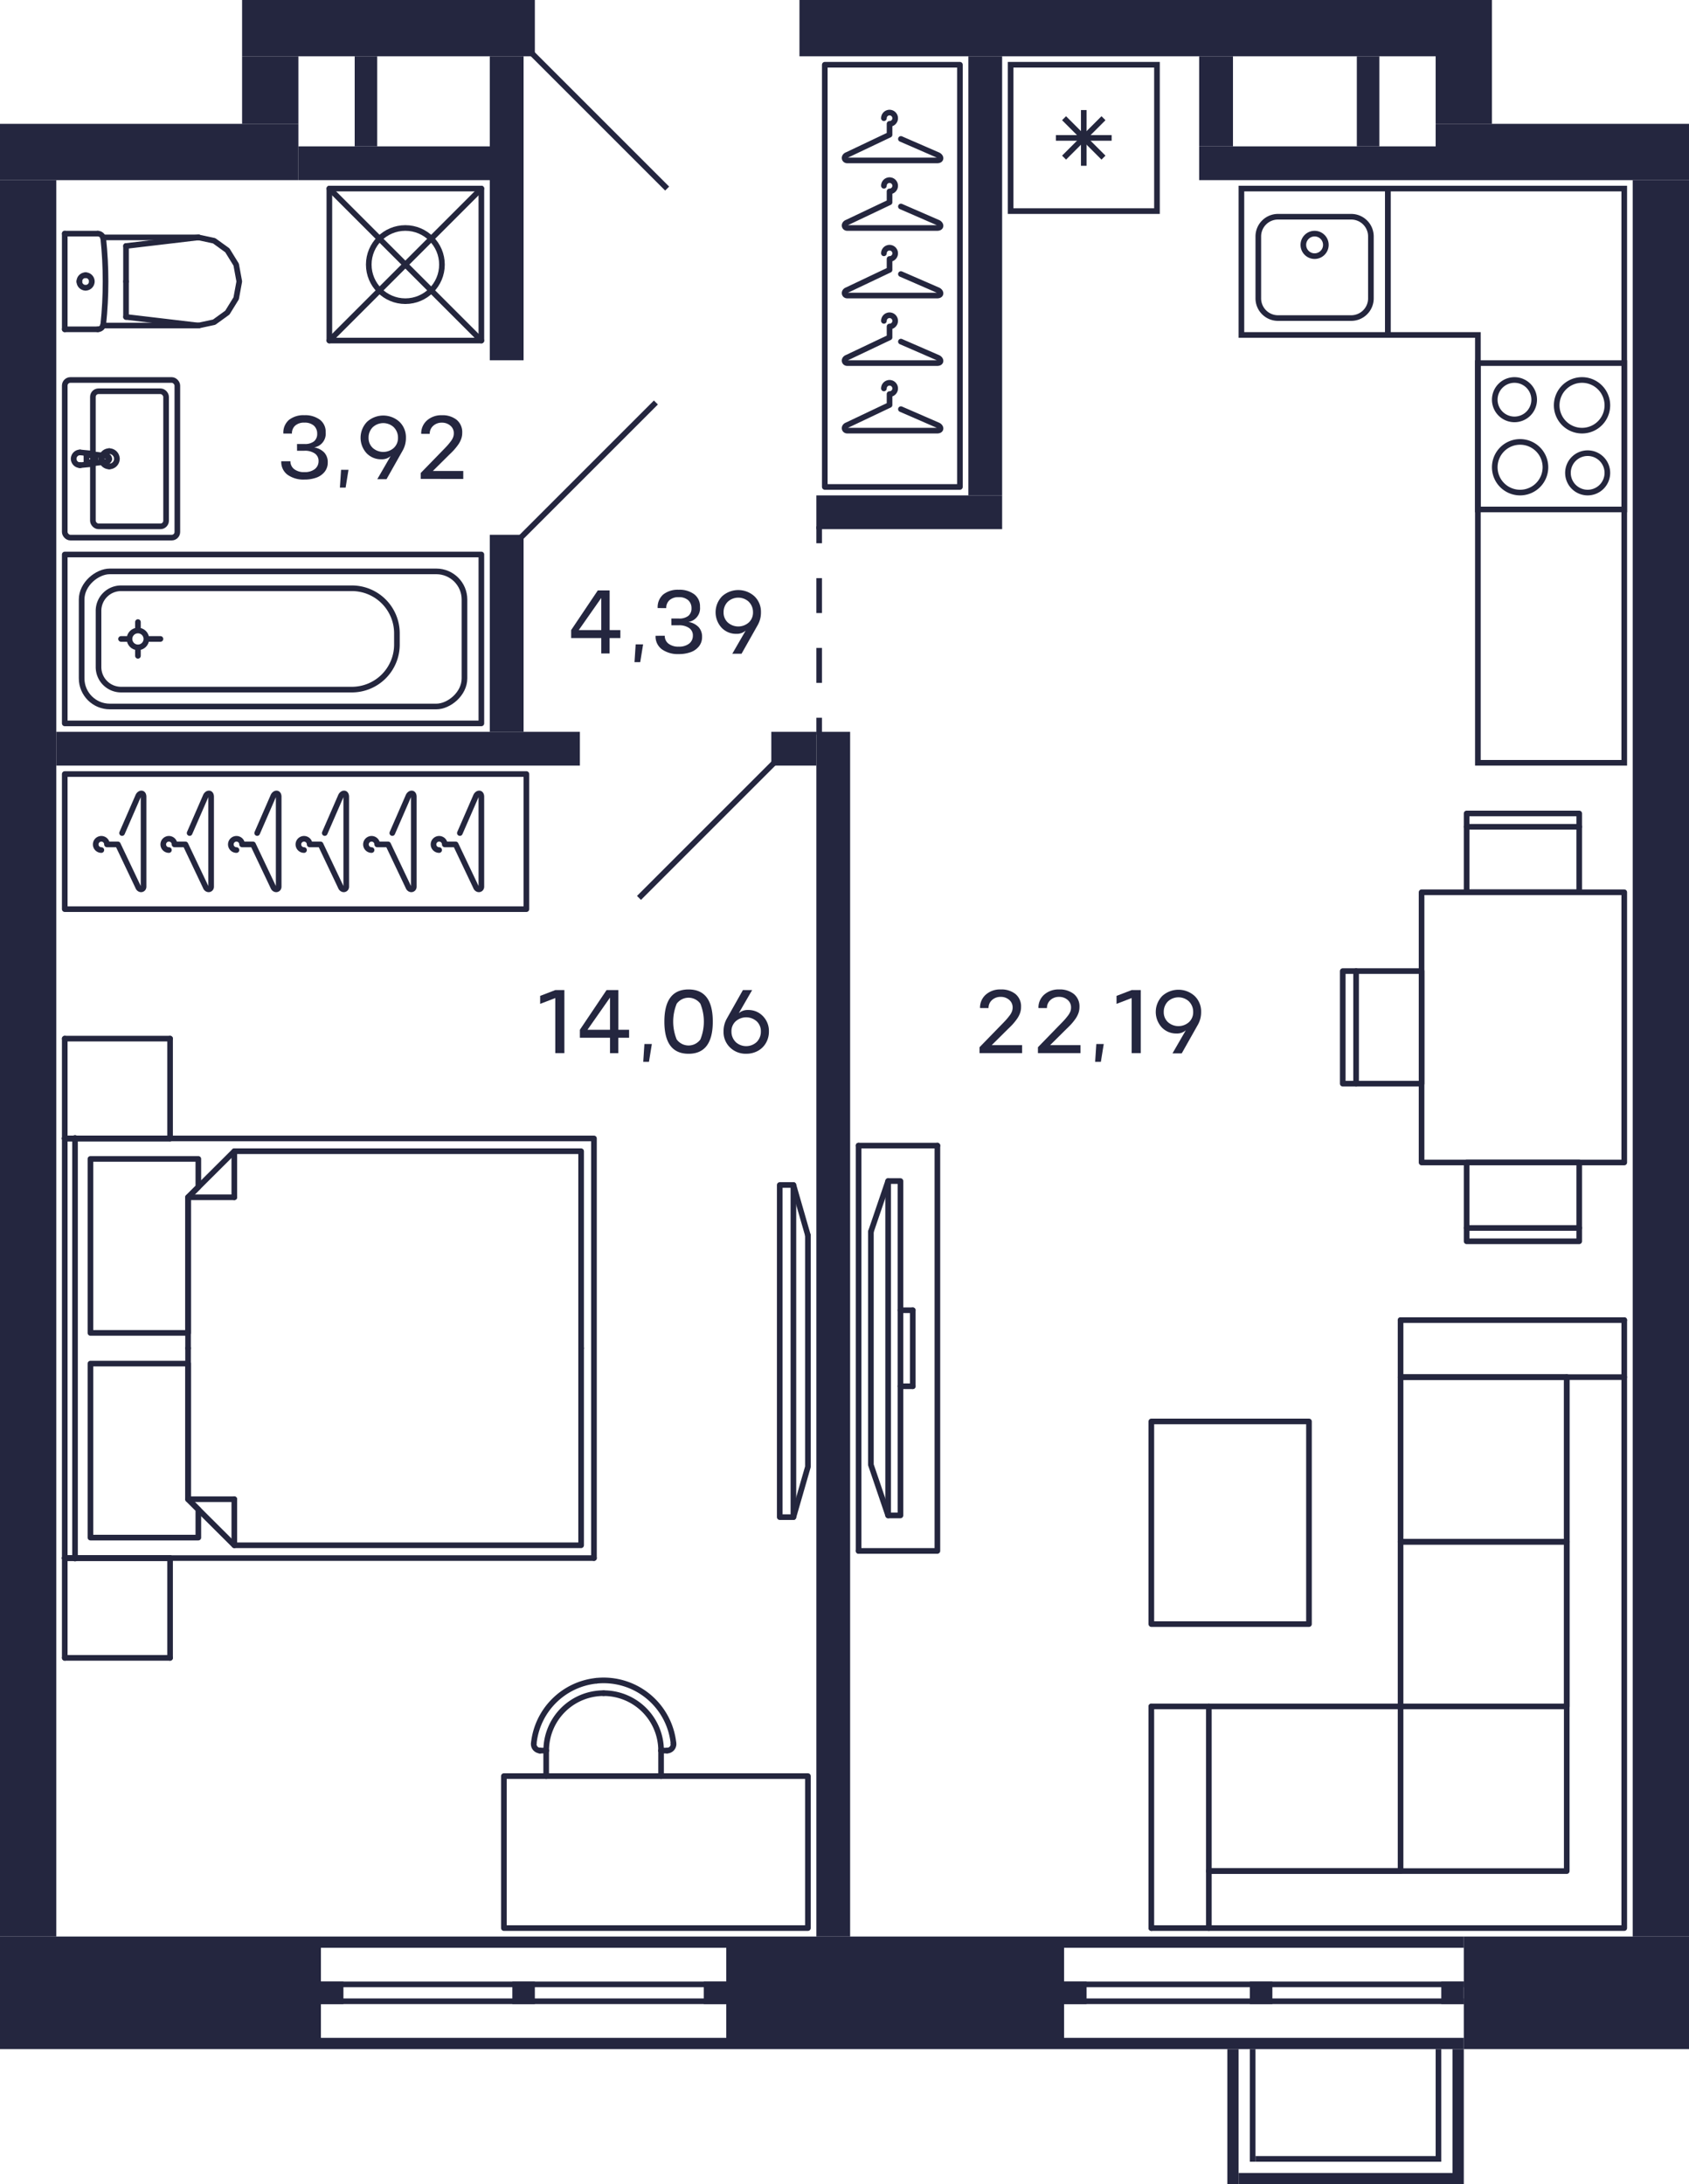 <svg xmlns="http://www.w3.org/2000/svg" width="300" height="388" viewBox="0 0 300 388">
  <title>C-2-1_16fl_3_m</title>
  <g id="Слой_2" data-name="Слой 2">
    <g id="C-2-1_16fl_3">
      <g id="m">
        <g>
          <rect x="146.5" y="11.5" width="24" height="75" fill="none" stroke="#24263e" stroke-linecap="round" stroke-linejoin="round"/>
          <path d="M160.021,72.681,166.5,75.5c.657.235.817.969,0,1h-16c-.577,0-.7-.757,0-1l7.5-3.562V70a1,1,0,1,0-1-1" fill="none" stroke="#24263e" stroke-linecap="round" stroke-linejoin="round"/>
          <path d="M160.021,60.681,166.5,63.5c.657.235.817.969,0,1h-16c-.577,0-.7-.757,0-1l7.5-3.562V58a1,1,0,1,0-1-1" fill="none" stroke="#24263e" stroke-linecap="round" stroke-linejoin="round"/>
          <path d="M160.021,48.681,166.5,51.5c.657.235.817.969,0,1h-16c-.577,0-.7-.757,0-1l7.5-3.562V46a1,1,0,1,0-1-1" fill="none" stroke="#24263e" stroke-linecap="round" stroke-linejoin="round"/>
          <path d="M160.021,36.681,166.5,39.5c.657.235.817.969,0,1h-16c-.577,0-.7-.757,0-1l7.5-3.562V34a1,1,0,1,0-1-1" fill="none" stroke="#24263e" stroke-linecap="round" stroke-linejoin="round"/>
          <path d="M160.021,24.681,166.5,27.5c.657.235.817.969,0,1h-16c-.577,0-.7-.757,0-1l7.5-3.562V22a1,1,0,1,0-1-1" fill="none" stroke="#24263e" stroke-linecap="round" stroke-linejoin="round"/>
        </g>
        <g>
          <rect x="11.5" y="137.5" width="82" height="24" fill="none" stroke="#24263e" stroke-linecap="round" stroke-linejoin="round"/>
          <path d="M69.681,147.979,72.5,141.5c.235-.657.969-.817,1,0v16c0,.577-.757.7-1,0L68.938,150H67a1,1,0,1,0-1,1" fill="none" stroke="#24263e" stroke-linecap="round" stroke-linejoin="round"/>
          <path d="M81.681,147.979,84.5,141.5c.235-.657.969-.817,1,0v16c0,.577-.757.7-1,0L80.938,150H79a1,1,0,1,0-1,1" fill="none" stroke="#24263e" stroke-linecap="round" stroke-linejoin="round"/>
          <path d="M57.681,147.979,60.5,141.5c.235-.657.969-.817,1,0v16c0,.577-.757.7-1,0L56.938,150H55a1,1,0,1,0-1,1" fill="none" stroke="#24263e" stroke-linecap="round" stroke-linejoin="round"/>
          <path d="M45.681,147.979,48.5,141.5c.235-.657.969-.817,1,0v16c0,.577-.757.7-1,0L44.938,150H43a1,1,0,1,0-1,1" fill="none" stroke="#24263e" stroke-linecap="round" stroke-linejoin="round"/>
          <path d="M33.681,147.979,36.5,141.5c.235-.657.969-.817,1,0v16c0,.577-.757.7-1,0L32.938,150H31a1,1,0,1,0-1,1" fill="none" stroke="#24263e" stroke-linecap="round" stroke-linejoin="round"/>
          <path d="M21.681,147.979,24.5,141.5c.235-.657.969-.817,1,0v16c0,.577-.757.7-1,0L20.938,150H19a1,1,0,1,0-1,1" fill="none" stroke="#24263e" stroke-linecap="round" stroke-linejoin="round"/>
        </g>
        <g>
          <path d="M107.217,300.769a10.2,10.2,0,0,0-10.2,10.2" fill="none" stroke="#24263e" stroke-linecap="round" stroke-linejoin="round"/>
          <path d="M117.421,310.973a10.2,10.2,0,0,0-10.2-10.2" fill="none" stroke="#24263e" stroke-linecap="round" stroke-linejoin="round"/>
          <line x1="97.012" y1="310.973" x2="97.012" y2="315.5" fill="none" stroke="#24263e" stroke-linecap="round" stroke-linejoin="round"/>
          <line x1="117.421" y1="315.5" x2="117.421" y2="310.973" fill="none" stroke="#24263e" stroke-linecap="round" stroke-linejoin="round"/>
          <path d="M95.84,310.967a1.166,1.166,0,0,0,.118.006" fill="none" stroke="#24263e" stroke-linecap="round" stroke-linejoin="round"/>
          <path d="M94.809,309.7a1.155,1.155,0,0,0,1.031,1.266" fill="none" stroke="#24263e" stroke-linecap="round" stroke-linejoin="round"/>
          <line x1="95.958" y1="310.973" x2="97.012" y2="310.973" fill="none" stroke="#24263e" stroke-linecap="round" stroke-linejoin="round"/>
          <path d="M119.63,309.818a1.146,1.146,0,0,0-.006-.117" fill="none" stroke="#24263e" stroke-linecap="round" stroke-linejoin="round"/>
          <path d="M118.475,310.973a1.155,1.155,0,0,0,1.155-1.155" fill="none" stroke="#24263e" stroke-linecap="round" stroke-linejoin="round"/>
          <line x1="117.421" y1="310.973" x2="118.475" y2="310.973" fill="none" stroke="#24263e" stroke-linecap="round" stroke-linejoin="round"/>
          <path d="M105.944,298.566A12.474,12.474,0,0,0,94.809,309.7" fill="none" stroke="#24263e" stroke-linecap="round" stroke-linejoin="round"/>
          <path d="M105.944,298.566a12.472,12.472,0,0,1,13.68,11.135" fill="none" stroke="#24263e" stroke-linecap="round" stroke-linejoin="round"/>
          <polyline points="89.5 315.5 143.5 315.5 143.5 342.5 89.5 342.5 89.5 315.5" fill="none" stroke="#24263e" stroke-linecap="round" stroke-linejoin="round"/>
        </g>
        <g>
          <line x1="33.403" y1="266.318" x2="41.617" y2="266.318" fill="none" stroke="#24263e" stroke-linecap="round" stroke-linejoin="round"/>
          <line x1="41.617" y1="274.5" x2="41.617" y2="266.318" fill="none" stroke="#24263e" stroke-linecap="round" stroke-linejoin="round"/>
          <polyline points="33.403 239.5 33.403 266.318 41.617 274.5 103.218 274.5 103.218 239.5" fill="none" stroke="#24263e" stroke-linecap="round" stroke-linejoin="round"/>
          <line x1="33.403" y1="212.682" x2="41.617" y2="212.682" fill="none" stroke="#24263e" stroke-linecap="round" stroke-linejoin="round"/>
          <line x1="41.617" y1="204.5" x2="41.617" y2="212.682" fill="none" stroke="#24263e" stroke-linecap="round" stroke-linejoin="round"/>
          <polyline points="103.218 239.5 103.218 204.5 41.617 204.5 33.403 212.682 33.403 239.5" fill="none" stroke="#24263e" stroke-linecap="round" stroke-linejoin="round"/>
          <polyline points="33.403 242.227 16.063 242.227 16.063 273.136 35.228 273.136 35.228 268.136 33.403 266.318 33.403 242.227" fill="none" stroke="#24263e" stroke-linecap="round" stroke-linejoin="round"/>
          <polyline points="33.403 212.682 35.228 210.864 35.228 205.864 16.063 205.864 16.063 236.773 33.403 236.773 33.403 212.682" fill="none" stroke="#24263e" stroke-linecap="round" stroke-linejoin="round"/>
          <line x1="30.209" y1="294.5" x2="11.5" y2="294.5" fill="none" stroke="#24263e" stroke-linecap="round" stroke-linejoin="round"/>
          <line x1="30.209" y1="294.5" x2="30.209" y2="276.773" fill="none" stroke="#24263e" stroke-linecap="round" stroke-linejoin="round"/>
          <line x1="30.209" y1="276.773" x2="11.5" y2="276.773" fill="none" stroke="#24263e" stroke-linecap="round" stroke-linejoin="round"/>
          <line x1="11.5" y1="276.773" x2="11.5" y2="294.5" fill="none" stroke="#24263e" stroke-linecap="round" stroke-linejoin="round"/>
          <line x1="30.209" y1="202.227" x2="11.5" y2="202.227" fill="none" stroke="#24263e" stroke-linecap="round" stroke-linejoin="round"/>
          <line x1="30.209" y1="202.227" x2="30.209" y2="184.5" fill="none" stroke="#24263e" stroke-linecap="round" stroke-linejoin="round"/>
          <line x1="30.209" y1="184.5" x2="11.5" y2="184.5" fill="none" stroke="#24263e" stroke-linecap="round" stroke-linejoin="round"/>
          <line x1="11.5" y1="184.5" x2="11.5" y2="202.227" fill="none" stroke="#24263e" stroke-linecap="round" stroke-linejoin="round"/>
          <line x1="30.209" y1="276.773" x2="11.5" y2="276.773" fill="none" stroke="#24263e" stroke-linecap="round" stroke-linejoin="round"/>
          <line x1="11.5" y1="202.227" x2="30.209" y2="202.227" fill="none" stroke="#24263e" stroke-linecap="round" stroke-linejoin="round"/>
          <polyline points="11.5 202.227 105.5 202.227 105.5 276.773" fill="none" stroke="#24263e" stroke-linecap="round" stroke-linejoin="round"/>
          <line x1="105.5" y1="276.773" x2="11.5" y2="276.773" fill="none" stroke="#24263e" stroke-linecap="round" stroke-linejoin="round"/>
          <line x1="11.5" y1="276.773" x2="11.5" y2="202.227" fill="none" stroke="#24263e" stroke-linecap="round" stroke-linejoin="round"/>
          <line x1="13.325" y1="202.134" x2="13.325" y2="276.866" fill="none" stroke="#24263e" stroke-linecap="round" stroke-linejoin="round"/>
        </g>
        <g>
          <polyline points="138.5 269.5 138.5 210.5 140.924 210.5 140.924 269.5 138.5 269.5" fill="none" stroke="#24263e" stroke-linecap="round" stroke-linejoin="round"/>
          <line x1="143.5" y1="219.439" x2="140.924" y2="210.5" fill="none" stroke="#24263e" stroke-linecap="round" stroke-linejoin="round"/>
          <polyline points="143.5 219.439 143.5 260.561 140.924 269.5" fill="none" stroke="#24263e" stroke-linecap="round" stroke-linejoin="round"/>
        </g>
        <g>
          <line x1="159.938" y1="246.25" x2="162.125" y2="246.25" fill="none" stroke="#24263e" stroke-linecap="round" stroke-linejoin="round"/>
          <line x1="154.687" y1="218.8" x2="157.75" y2="209.8" fill="none" stroke="#24263e" stroke-linecap="round" stroke-linejoin="round"/>
          <polyline points="154.687 218.8 154.687 260.2 157.75 269.2" fill="none" stroke="#24263e" stroke-linecap="round" stroke-linejoin="round"/>
          <polyline points="159.938 269.2 159.938 209.8 157.75 209.8 157.75 269.2 159.938 269.2" fill="none" stroke="#24263e" stroke-linecap="round" stroke-linejoin="round"/>
          <line x1="152.5" y1="203.5" x2="166.5" y2="203.5" fill="none" stroke="#24263e" stroke-linecap="round" stroke-linejoin="round"/>
          <polyline points="166.5 203.5 166.5 275.5 152.5 275.5" fill="none" stroke="#24263e" stroke-linecap="round" stroke-linejoin="round"/>
          <line x1="152.5" y1="275.5" x2="152.5" y2="203.5" fill="none" stroke="#24263e" stroke-linecap="round" stroke-linejoin="round"/>
          <line x1="162.125" y1="246.25" x2="162.125" y2="232.75" fill="none" stroke="#24263e" stroke-linecap="round" stroke-linejoin="round"/>
          <line x1="159.938" y1="232.75" x2="162.125" y2="232.75" fill="none" stroke="#24263e" stroke-linecap="round" stroke-linejoin="round"/>
        </g>
        <g>
          <polyline points="248.77 234.5 248.77 244.625 288.5 244.625" fill="none" stroke="#24263e" stroke-linecap="round" stroke-linejoin="round"/>
          <line x1="204.5" y1="303.125" x2="214.716" y2="303.125" fill="none" stroke="#24263e" stroke-linecap="round" stroke-linejoin="round"/>
          <line x1="214.716" y1="303.125" x2="214.716" y2="342.5" fill="none" stroke="#24263e" stroke-linecap="round" stroke-linejoin="round"/>
          <polyline points="248.77 244.625 278.284 244.625 278.284 273.875 248.77 273.875" fill="none" stroke="#24263e" stroke-linecap="round" stroke-linejoin="round"/>
          <polyline points="248.77 273.875 278.284 273.875 278.284 303.125 248.77 303.125" fill="none" stroke="#24263e" stroke-linecap="round" stroke-linejoin="round"/>
          <line x1="248.77" y1="332.375" x2="214.716" y2="332.375" fill="none" stroke="#24263e" stroke-linecap="round" stroke-linejoin="round"/>
          <line x1="248.77" y1="332.375" x2="248.77" y2="303.125" fill="none" stroke="#24263e" stroke-linecap="round" stroke-linejoin="round"/>
          <line x1="214.716" y1="303.125" x2="248.77" y2="303.125" fill="none" stroke="#24263e" stroke-linecap="round" stroke-linejoin="round"/>
          <polyline points="248.77 303.125 248.77 273.875 248.77 244.625" fill="none" stroke="#24263e" stroke-linecap="round" stroke-linejoin="round"/>
          <line x1="288.5" y1="234.5" x2="248.77" y2="234.5" fill="none" stroke="#24263e" stroke-linecap="round" stroke-linejoin="round"/>
          <line x1="204.5" y1="342.5" x2="204.5" y2="303.125" fill="none" stroke="#24263e" stroke-linecap="round" stroke-linejoin="round"/>
          <polyline points="204.5 342.5 288.5 342.5 288.5 234.5" fill="none" stroke="#24263e" stroke-linecap="round" stroke-linejoin="round"/>
          <polyline points="214.716 332.375 278.284 332.375 278.284 244.625" fill="none" stroke="#24263e" stroke-linecap="round" stroke-linejoin="round"/>
        </g>
        <polyline points="232.5 252.5 232.5 288.5 204.5 288.5 204.5 252.5 232.5 252.5 232.5 288.5 204.5 288.5" fill="none" stroke="#24263e" stroke-linecap="round" stroke-linejoin="round"/>
        <g>
          <g>
            <line x1="260.5" y1="218.13" x2="280.5" y2="218.13" fill="none" stroke="#24263e" stroke-linecap="round" stroke-linejoin="round"/>
            <polyline points="260.5 206.5 280.5 206.5 280.5 220.5 260.5 220.5 260.5 206.5" fill="none" stroke="#24263e" stroke-linecap="round" stroke-linejoin="round"/>
          </g>
          <g>
            <line x1="260.5" y1="146.87" x2="280.5" y2="146.87" fill="none" stroke="#24263e" stroke-linecap="round" stroke-linejoin="round"/>
            <polyline points="260.5 158.5 280.5 158.5 280.5 144.5 260.5 144.5 260.5 158.5" fill="none" stroke="#24263e" stroke-linecap="round" stroke-linejoin="round"/>
          </g>
          <g>
            <line x1="240.87" y1="172.5" x2="240.87" y2="192.5" fill="none" stroke="#24263e" stroke-linecap="round" stroke-linejoin="round"/>
            <polyline points="252.5 172.5 252.5 192.5 238.5 192.5 238.5 172.5 252.5 172.5" fill="none" stroke="#24263e" stroke-linecap="round" stroke-linejoin="round"/>
          </g>
          <rect x="252.5" y="158.5" width="36" height="48" fill="none" stroke="#24263e" stroke-linecap="round" stroke-linejoin="round"/>
        </g>
      </g>
      <g id="sant">
        <g>
          <path d="M288,65V90H263V65h25m1-1H262V91h27V64Z" fill="#24263d"/>
          <path d="M282,81a3,3,0,1,1-3,3,3,3,0,0,1,3-3m0-1a4,4,0,1,0,4,4,4,4,0,0,0-4-4Z" fill="#24263d"/>
          <path d="M269,68a3,3,0,1,1-3,3,3,3,0,0,1,3-3m0-1a4,4,0,1,0,4,4,4,4,0,0,0-4-4Z" fill="#24263d"/>
          <path d="M281,68a4,4,0,1,1-4,4,4,4,0,0,1,4-4m0-1a5,5,0,1,0,5,5,5,5,0,0,0-5-5Z" fill="#24263d"/>
          <path d="M270,79a4,4,0,1,1-4,4,4,4,0,0,1,4-4m0-1a5,5,0,1,0,5,5,5,5,0,0,0-5-5Z" fill="#24263d"/>
        </g>
        <g>
          <path d="M246,34V59H221V34h25m1-1H220V60h27V33Z" fill="#24263d"/>
          <path d="M240,39a3,3,0,0,1,3,3V53a3,3,0,0,1-3,3H227a3,3,0,0,1-3-3V42a3,3,0,0,1,3-3h13m0-1H227a4,4,0,0,0-4,4V53a4,4,0,0,0,4,4h13a4,4,0,0,0,4-4V42a4,4,0,0,0-4-4Z" fill="#24263d"/>
          <circle cx="233.5" cy="43.5" r="2" fill="none" stroke="#24263d" stroke-miterlimit="10"/>
        </g>
        <g>
          <path d="M205,12V37H180V12h25m1-1H179V38h27V11Z" fill="#24263d"/>
          <line x1="189" y1="28" x2="196" y2="21" fill="none" stroke="#24263d" stroke-miterlimit="10"/>
          <line x1="189" y1="21" x2="196" y2="28" fill="none" stroke="#24263d" stroke-miterlimit="10"/>
          <line x1="187.55" y1="24.5" x2="197.45" y2="24.5" fill="none" stroke="#24263d" stroke-miterlimit="10"/>
          <line x1="192.5" y1="19.55" x2="192.5" y2="29.45" fill="none" stroke="#24263d" stroke-miterlimit="10"/>
        </g>
        <path d="M288,34V135H263V59H247V34h41m1-1H246V60h16v76h27V33Z" fill="#24263d"/>
        <g>
          <line x1="22.383" y1="50" x2="22.383" y2="43.697" fill="none" stroke="#24263d" stroke-linecap="round" stroke-linejoin="round"/>
          <line x1="11.5" y1="41.5" x2="17.365" y2="41.5" fill="none" stroke="#24263d" stroke-linecap="round" stroke-linejoin="round"/>
          <polyline points="35.271 42.174 38.037 42.769 40.383 44.466 41.95 47.005 42.5 50 41.95 52.995 40.383 55.534 38.037 57.231 35.271 57.826" fill="none" stroke="#24263d" stroke-linecap="round" stroke-linejoin="round"/>
          <line x1="11.5" y1="58.5" x2="17.365" y2="58.5" fill="none" stroke="#24263d" stroke-linecap="round" stroke-linejoin="round"/>
          <polyline points="17.365 41.5 17.545 41.516 17.718 41.565 17.88 41.645 18.024 41.752 18.147 41.884 18.244 42.036 18.311 42.203 18.347 42.379" fill="none" stroke="#24263d" stroke-linecap="round" stroke-linejoin="round"/>
          <line x1="18.302" y1="57.826" x2="35.271" y2="57.826" fill="none" stroke="#24263d" stroke-linecap="round" stroke-linejoin="round"/>
          <polyline points="18.347 42.379 18.522 44.279 18.647 46.182 18.722 48.088 18.748 49.996 18.723 51.903 18.648 53.809 18.523 55.712 18.348 57.612" fill="none" stroke="#24263d" stroke-linecap="round" stroke-linejoin="round"/>
          <line x1="35.25" y1="42.174" x2="22.383" y2="43.697" fill="none" stroke="#24263d" stroke-linecap="round" stroke-linejoin="round"/>
          <line x1="35.25" y1="57.826" x2="22.383" y2="56.303" fill="none" stroke="#24263d" stroke-linecap="round" stroke-linejoin="round"/>
          <line x1="22.383" y1="50" x2="22.383" y2="56.303" fill="none" stroke="#24263d" stroke-linecap="round" stroke-linejoin="round"/>
          <line x1="18.311" y1="42.174" x2="35.271" y2="42.174" fill="none" stroke="#24263d" stroke-linecap="round" stroke-linejoin="round"/>
          <polyline points="18.348 57.612 18.313 57.79 18.247 57.958 18.15 58.112 18.028 58.245 17.883 58.354 17.72 58.434 17.546 58.483 17.365 58.5" fill="none" stroke="#24263d" stroke-linecap="round" stroke-linejoin="round"/>
          <line x1="11.5" y1="41.5" x2="11.5" y2="58.5" fill="none" stroke="#24263d" stroke-linecap="round" stroke-linejoin="round"/>
          <path d="M16.309,50A1.113,1.113,0,0,1,15.2,51.118" fill="none" stroke="#24263d" stroke-linecap="round" stroke-linejoin="round"/>
          <path d="M15.2,48.882A1.113,1.113,0,0,1,16.309,50" fill="none" stroke="#24263d" stroke-linecap="round" stroke-linejoin="round"/>
          <path d="M14.094,50A1.112,1.112,0,0,1,15.2,48.882" fill="none" stroke="#24263d" stroke-linecap="round" stroke-linejoin="round"/>
          <path d="M15.2,51.118A1.112,1.112,0,0,1,14.094,50" fill="none" stroke="#24263d" stroke-linecap="round" stroke-linejoin="round"/>
        </g>
        <g>
          <g>
            <path d="M16.124,80.548a.934.934,0,0,1,.431.148" fill="none" stroke="#24263d" stroke-linecap="round" stroke-linejoin="round"/>
            <line x1="16.124" y1="80.548" x2="14.221" y2="80.366" fill="none" stroke="#24263d" stroke-linecap="round" stroke-linejoin="round"/>
            <path d="M16.842,82.018a.955.955,0,0,1-.287.286" fill="none" stroke="#24263d" stroke-linecap="round" stroke-linejoin="round"/>
            <path d="M16.555,80.7a.956.956,0,0,1,.287,1.322" fill="none" stroke="#24263d" stroke-linecap="round" stroke-linejoin="round"/>
            <path d="M16.642,81.5a.617.617,0,0,1-.617.617" fill="none" stroke="#24263d" stroke-linecap="round" stroke-linejoin="round"/>
            <path d="M16.025,80.883a.617.617,0,0,1,.617.617" fill="none" stroke="#24263d" stroke-linecap="round" stroke-linejoin="round"/>
            <polyline points="16.025 82.117 15.351 82.117 15.351 80.883" fill="none" stroke="#24263d" stroke-linecap="round" stroke-linejoin="round"/>
            <line x1="15.351" y1="80.883" x2="16.025" y2="80.883" fill="none" stroke="#24263d" stroke-linecap="round" stroke-linejoin="round"/>
            <path d="M13.087,81.5a1.134,1.134,0,0,1,1.134-1.134" fill="none" stroke="#24263d" stroke-linecap="round" stroke-linejoin="round"/>
            <path d="M14.221,82.634A1.134,1.134,0,0,1,13.087,81.5" fill="none" stroke="#24263d" stroke-linecap="round" stroke-linejoin="round"/>
            <path d="M19.4,81.563a.507.507,0,0,1-.441.44" fill="none" stroke="#24263d" stroke-linecap="round" stroke-linejoin="round"/>
            <path d="M18.956,81a.508.508,0,0,1,.441.566" fill="none" stroke="#24263d" stroke-linecap="round" stroke-linejoin="round"/>
            <line x1="16.555" y1="82.304" x2="18.956" y2="82.003" fill="none" stroke="#24263d" stroke-linecap="round" stroke-linejoin="round"/>
            <path d="M16.555,82.3a.934.934,0,0,1-.431.148" fill="none" stroke="#24263d" stroke-linecap="round" stroke-linejoin="round"/>
            <line x1="14.221" y1="82.634" x2="16.124" y2="82.452" fill="none" stroke="#24263d" stroke-linecap="round" stroke-linejoin="round"/>
            <line x1="18.956" y1="80.997" x2="16.555" y2="80.696" fill="none" stroke="#24263d" stroke-linecap="round" stroke-linejoin="round"/>
            <line x1="16.124" y1="80.548" x2="16.124" y2="80.548" fill="none" stroke="#24263d" stroke-linecap="round" stroke-linejoin="round"/>
            <line x1="18.956" y1="80.997" x2="18.956" y2="80.997" fill="none" stroke="#24263d" stroke-linecap="round" stroke-linejoin="round"/>
            <line x1="16.555" y1="82.304" x2="16.555" y2="82.304" fill="none" stroke="#24263d" stroke-linecap="round" stroke-linejoin="round"/>
            <line x1="14.221" y1="82.634" x2="14.221" y2="82.634" fill="none" stroke="#24263d" stroke-linecap="round" stroke-linejoin="round"/>
            <path d="M19.4,80.139a1.361,1.361,0,0,1,1.36,1.361" fill="none" stroke="#24263d" stroke-linecap="round" stroke-linejoin="round"/>
            <path d="M18.04,81.5A1.361,1.361,0,0,1,19.4,80.139" fill="none" stroke="#24263d" stroke-linecap="round" stroke-linejoin="round"/>
            <path d="M19.4,82.861A1.361,1.361,0,0,1,18.04,81.5" fill="none" stroke="#24263d" stroke-linecap="round" stroke-linejoin="round"/>
            <path d="M20.761,81.5a1.36,1.36,0,0,1-1.36,1.361" fill="none" stroke="#24263d" stroke-linecap="round" stroke-linejoin="round"/>
          </g>
          <rect x="11.5" y="67.5" width="20" height="28" rx="1" fill="none" stroke="#24263d" stroke-linecap="round" stroke-linejoin="round" transform="matrix(-1, 0, 0, -1, 43, 163)"/>
          <rect x="16.5" y="69.5" width="13" height="24" rx="1" fill="none" stroke="#24263d" stroke-linecap="round" stroke-linejoin="round" transform="matrix(-1, 0, 0, -1, 46, 163)"/>
        </g>
        <g>
          <rect x="58.5" y="33.5" width="27" height="27" fill="none" stroke="#24263d" stroke-linecap="round" stroke-linejoin="round"/>
          <circle cx="72" cy="47" r="6.5" fill="none" stroke="#24263d" stroke-linecap="round" stroke-linejoin="round"/>
          <line x1="58.5" y1="33.5" x2="85.5" y2="60.5" fill="none" stroke="#24263d" stroke-linecap="round" stroke-linejoin="round"/>
          <line x1="58.5" y1="60.5" x2="85.5" y2="33.5" fill="none" stroke="#24263d" stroke-linecap="round" stroke-linejoin="round"/>
        </g>
        <g>
          <circle cx="24.5" cy="113.5" r="1.5" fill="none" stroke="#24263d" stroke-linecap="round" stroke-linejoin="round"/>
          <rect x="33.5" y="76.5" width="30" height="74" fill="none" stroke="#24263d" stroke-linecap="round" stroke-linejoin="round" transform="translate(-65 162) rotate(-90)"/>
          <line x1="22.5" y1="113.5" x2="21.5" y2="113.5" fill="none" stroke="#24263d" stroke-linecap="round" stroke-linejoin="round"/>
          <line x1="26.5" y1="113.5" x2="28.5" y2="113.5" fill="none" stroke="#24263d" stroke-linecap="round" stroke-linejoin="round"/>
          <line x1="24.5" y1="111.5" x2="24.5" y2="110.5" fill="none" stroke="#24263d" stroke-linecap="round" stroke-linejoin="round"/>
          <line x1="24.5" y1="115.5" x2="24.5" y2="116.5" fill="none" stroke="#24263d" stroke-linecap="round" stroke-linejoin="round"/>
          <rect x="36.5" y="79.5" width="24" height="68" rx="5" fill="none" stroke="#24263d" stroke-linecap="round" stroke-linejoin="round" transform="translate(-65 162) rotate(-90)"/>
          <path d="M39,87H49a4,4,0,0,1,4,4v41a8,8,0,0,1-8,8H43a8,8,0,0,1-8-8V91A4,4,0,0,1,39,87Z" transform="translate(-69.5 157.5) rotate(-90)" fill="none" stroke="#24263d" stroke-linecap="round" stroke-linejoin="round"/>
        </g>
      </g>
      <g id="d">
        <line x1="137.5" y1="135.5" x2="113.5" y2="159.5" fill="none" stroke="#24263f" stroke-miterlimit="10"/>
        <line x1="116.5" y1="71.5" x2="92.5" y2="95.5" fill="none" stroke="#24263f" stroke-miterlimit="10"/>
        <line x1="118.5" y1="33.5" x2="94.5" y2="9.5" fill="none" stroke="#24263f" stroke-miterlimit="10"/>
        <g>
          <line x1="145.5" y1="93.5" x2="145.5" y2="96.5" fill="none" stroke="#24263f" stroke-miterlimit="10"/>
          <line x1="145.5" y1="102.7" x2="145.5" y2="124.4" fill="none" stroke="#24263f" stroke-miterlimit="10" stroke-dasharray="6.2 6.2"/>
          <line x1="145.5" y1="127.5" x2="145.5" y2="130.5" fill="none" stroke="#24263f" stroke-miterlimit="10"/>
        </g>
      </g>
      <g id="s">
        <rect x="129" y="344" width="60" height="20" fill="#24263f"/>
        <rect x="92" y="309" width="2" height="72" transform="translate(438 252) rotate(90)" fill="#24263f"/>
        <rect x="92" y="327" width="2" height="72" transform="translate(456 270) rotate(90)" fill="#24263f"/>
        <rect x="92.5" y="316.5" width="1" height="72" transform="translate(445.5 259.5) rotate(90)" fill="#24263f"/>
        <rect x="92.5" y="319.5" width="1" height="72" transform="translate(448.5 262.5) rotate(90)" fill="#24263f"/>
        <rect x="142" width="113" height="10" fill="#24263f"/>
        <rect x="290" y="32" width="10" height="312" fill="#24263f"/>
        <rect x="270" y="334" width="20" height="40" transform="translate(-74 634) rotate(-90)" fill="#24263f"/>
        <rect x="18.5" y="325.5" width="20" height="57" transform="translate(-325.5 382.5) rotate(-90)" fill="#24263f"/>
        <rect x="172" y="10" width="6" height="78" transform="translate(350 98) rotate(180)" fill="#24263f"/>
        <rect x="43" width="52" height="10" fill="#24263f"/>
        <rect x="145" y="130" width="6" height="214" transform="translate(296 474) rotate(180)" fill="#24263f"/>
        <rect x="87" y="95" width="6" height="35" transform="translate(180 225) rotate(180)" fill="#24263f"/>
        <rect x="137" y="130" width="8" height="6" transform="translate(282 266) rotate(180)" fill="#24263f"/>
        <rect y="32" width="10" height="312" fill="#24263f"/>
        <rect x="87" y="10" width="6" height="54" fill="#24263f"/>
        <rect x="10" y="130" width="93" height="6" fill="#24263f"/>
        <rect x="145" y="88" width="33" height="6" fill="#24263f"/>
        <rect x="255" width="10" height="22" transform="translate(520 22) rotate(180)" fill="#24263f"/>
        <rect x="213" y="26" width="42" height="6" fill="#24263f"/>
        <rect x="241" y="10" width="4" height="16" transform="translate(486 36) rotate(180)" fill="#24263f"/>
        <rect x="213" y="10" width="6" height="16" transform="translate(432 36) rotate(180)" fill="#24263f"/>
        <rect x="43" y="10" width="10" height="12" fill="#24263f"/>
        <rect x="53" y="26" width="34" height="6" fill="#24263f"/>
        <rect x="63" y="10" width="4" height="16" fill="#24263f"/>
        <rect x="57" y="352" width="4" height="4" fill="#24263f"/>
        <rect x="125" y="352" width="4" height="4" fill="#24263f"/>
        <rect x="91" y="352" width="4" height="4" fill="#24263f"/>
        <rect x="223.5" y="309.5" width="2" height="71" transform="translate(569.5 120.5) rotate(90)" fill="#24263f"/>
        <rect x="223.5" y="327.5" width="2" height="71" transform="translate(587.5 138.5) rotate(90)" fill="#24263f"/>
        <rect x="224" y="317" width="1" height="71" transform="translate(577 128) rotate(90)" fill="#24263f"/>
        <rect x="224" y="320" width="1" height="71" transform="translate(580 131) rotate(90)" fill="#24263f"/>
        <rect x="189" y="352" width="4" height="4" fill="#24263f"/>
        <rect x="256" y="352" width="4" height="4" fill="#24263f"/>
        <rect x="222" y="352" width="4" height="4" fill="#24263f"/>
        <rect y="22" width="53" height="10" transform="translate(53 54) rotate(180)" fill="#24263f"/>
        <rect x="238" y="368" width="2" height="38" transform="translate(626 148) rotate(90)" fill="#24263f"/>
        <rect x="258" y="364" width="2" height="24" transform="translate(518 752) rotate(180)" fill="#24263f"/>
        <rect x="218" y="364" width="2" height="24" transform="translate(438 752) rotate(180)" fill="#24263f"/>
        <rect x="255" y="364" width="1" height="20" transform="translate(511 748) rotate(180)" fill="#24263f"/>
        <rect x="222" y="364" width="1" height="20" transform="translate(445 748) rotate(180)" fill="#24263f"/>
        <rect x="223" y="383" width="32" height="1" transform="translate(478 767) rotate(180)" fill="#24263f"/>
        <rect x="255" y="22" width="45" height="10" fill="#24263f"/>
      </g>
      <g id="t">
        <g>
          <path d="M100.246,187.076H98.629v-9.785l-2.688,1.033v-1.416l2.688-1.033h1.617Z" fill="#24263f"/>
          <path d="M111.741,182.924v1.416h-1.912v2.736h-1.48V184.34H103v-1.416l4.736-7.049h2.1v7.049Zm-7.392,0h4v-5.712Z" fill="#24263f"/>
          <path d="M114.461,185.459h1.32l-.512,3.16h-1.016Z" fill="#24263f"/>
          <path d="M126.605,181.476q0,5.71-4.3,5.712t-4.3-5.712q0-5.712,4.3-5.712T126.605,181.476Zm-6.4,3.18a2.6,2.6,0,0,0,4.192,0,8.44,8.44,0,0,0,0-6.36,2.606,2.606,0,0,0-4.2,0,8.415,8.415,0,0,0,0,6.36Z" fill="#24263f"/>
          <path d="M132.869,179.412a3.534,3.534,0,0,1,2.64,1.092,3.748,3.748,0,0,1,1.064,2.724,3.99,3.99,0,0,1-.528,2.043,3.7,3.7,0,0,1-1.448,1.413,4.211,4.211,0,0,1-2.056.5,3.96,3.96,0,0,1-2.876-1.116,3.793,3.793,0,0,1-1.148-2.844,4.537,4.537,0,0,1,.552-2.232l2.888-5.121h1.64l-2.376,4.113A2.369,2.369,0,0,1,132.869,179.412Zm-2.2,5.692a2.749,2.749,0,0,0,3.732,0,2.577,2.577,0,0,0,.744-1.863,2.384,2.384,0,0,0-.736-1.812,2.805,2.805,0,0,0-3.744,0,2.365,2.365,0,0,0-.744,1.812A2.578,2.578,0,0,0,130.673,185.1Z" fill="#24263f"/>
        </g>
        <g>
          <path d="M173.983,187.076v-1.049l3.712-3.815q.632-.64.936-.972t.648-.781a3.021,3.021,0,0,0,.468-.8,2.039,2.039,0,0,0,.116-.728,1.707,1.707,0,0,0-.616-1.321,2.231,2.231,0,0,0-1.512-.527,2.2,2.2,0,0,0-1.528.556,1.866,1.866,0,0,0-.624,1.436l-1.512-.008a3.075,3.075,0,0,1,1.032-2.388,3.816,3.816,0,0,1,2.648-.916,3.982,3.982,0,0,1,2.616.812,2.824,2.824,0,0,1,.992,2.291,3.167,3.167,0,0,1-.18,1.092,4.218,4.218,0,0,1-.556,1.057,10.169,10.169,0,0,1-.728.912q-.36.394-.88.884l-2.872,2.848h5.4v1.416Z" fill="#24263f"/>
          <path d="M184.359,187.076v-1.049l3.712-3.815q.631-.64.936-.972t.648-.781a3.021,3.021,0,0,0,.468-.8,2.039,2.039,0,0,0,.116-.728,1.707,1.707,0,0,0-.616-1.321,2.231,2.231,0,0,0-1.512-.527,2.2,2.2,0,0,0-1.528.556,1.866,1.866,0,0,0-.624,1.436l-1.512-.008a3.075,3.075,0,0,1,1.032-2.388,3.816,3.816,0,0,1,2.648-.916,3.982,3.982,0,0,1,2.616.812,2.827,2.827,0,0,1,.992,2.291,3.167,3.167,0,0,1-.18,1.092,4.218,4.218,0,0,1-.556,1.057,10.169,10.169,0,0,1-.728.912q-.36.394-.88.884l-2.872,2.848h5.4v1.416Z" fill="#24263f"/>
          <path d="M194.727,185.459h1.32l-.512,3.16h-1.016Z" fill="#24263f"/>
          <path d="M202.623,187.076h-1.617v-9.785l-2.688,1.033v-1.416l2.688-1.033h1.617Z" fill="#24263f"/>
          <path d="M208.982,183.588a3.526,3.526,0,0,1-2.636-1.092,4.066,4.066,0,0,1,.089-5.568,4.273,4.273,0,0,1,5.759,0,3.787,3.787,0,0,1,1.148,2.836,4.471,4.471,0,0,1-.56,2.24l-2.887,5.119h-1.641l2.376-4.111A2.333,2.333,0,0,1,208.982,183.588Zm2.2-5.7a2.755,2.755,0,0,0-3.732,0,2.579,2.579,0,0,0-.744,1.864,2.385,2.385,0,0,0,.736,1.812,2.815,2.815,0,0,0,3.749,0,2.377,2.377,0,0,0,.739-1.812A2.562,2.562,0,0,0,211.178,177.892Z" fill="#24263f"/>
        </g>
        <g>
          <path d="M110.188,111.928v1.416h-1.911v2.736H106.8v-2.736h-5.352v-1.416l4.736-7.049h2.1v7.049Zm-7.391,0h4v-5.712Z" fill="#24263f"/>
          <path d="M112.908,114.463h1.321l-.513,3.16H112.7Z" fill="#24263f"/>
          <path d="M118.076,112.936a1.72,1.72,0,0,0,.656,1.4,2.81,2.81,0,0,0,1.816.531,2.892,2.892,0,0,0,1.845-.527,1.746,1.746,0,0,0,.675-1.4,1.57,1.57,0,0,0-.648-1.367,3.072,3.072,0,0,0-1.872-.5h-1.3l-.008-1.2h1.312a2.576,2.576,0,0,0,1.724-.483,1.7,1.7,0,0,0,.548-1.373,1.852,1.852,0,0,0-.6-1.412,2.423,2.423,0,0,0-1.672-.523,2.318,2.318,0,0,0-1.644.535,1.84,1.84,0,0,0-.571,1.408l-1.52-.008a2.963,2.963,0,0,1,1-2.427,4.162,4.162,0,0,1,2.732-.828,4.389,4.389,0,0,1,2.756.8,2.674,2.674,0,0,1,1.029,2.245,2.457,2.457,0,0,1-2.049,2.671,3.22,3.22,0,0,1,1.8.917,2.5,2.5,0,0,1,.616,1.755,2.6,2.6,0,0,1-.552,1.661,3.27,3.27,0,0,1-1.48,1.04,6.151,6.151,0,0,1-2.12.339,4.877,4.877,0,0,1-2.967-.836,2.808,2.808,0,0,1-1.137-2.412Z" fill="#24263f"/>
          <path d="M130.8,112.592a3.525,3.525,0,0,1-2.636-1.092,4.064,4.064,0,0,1,.088-5.568,4.271,4.271,0,0,1,5.76,0,3.787,3.787,0,0,1,1.148,2.836,4.471,4.471,0,0,1-.56,2.24l-2.888,5.119h-1.64l2.376-4.111A2.338,2.338,0,0,1,130.8,112.592Zm2.2-5.7a2.755,2.755,0,0,0-3.732,0,2.579,2.579,0,0,0-.744,1.864,2.385,2.385,0,0,0,.736,1.812,2.813,2.813,0,0,0,3.748,0,2.378,2.378,0,0,0,.74-1.812A2.57,2.57,0,0,0,133,106.9Z" fill="#24263f"/>
        </g>
        <g>
          <path d="M51.589,81.932a1.719,1.719,0,0,0,.657,1.4,2.808,2.808,0,0,0,1.816.531,2.889,2.889,0,0,0,1.844-.527,1.75,1.75,0,0,0,.676-1.4,1.575,1.575,0,0,0-.648-1.367,3.076,3.076,0,0,0-1.872-.5h-1.3l-.007-1.2h1.312a2.579,2.579,0,0,0,1.724-.483,1.7,1.7,0,0,0,.547-1.372,1.849,1.849,0,0,0-.6-1.413,2.42,2.42,0,0,0-1.671-.523,2.32,2.32,0,0,0-1.645.535,1.842,1.842,0,0,0-.571,1.408l-1.52-.007a2.963,2.963,0,0,1,1-2.428,4.16,4.16,0,0,1,2.732-.828,4.382,4.382,0,0,1,2.755.8A2.671,2.671,0,0,1,57.846,76.8,2.458,2.458,0,0,1,55.8,79.476a3.219,3.219,0,0,1,1.8.916,2.506,2.506,0,0,1,.615,1.755,2.6,2.6,0,0,1-.551,1.661,3.281,3.281,0,0,1-1.48,1.04,6.159,6.159,0,0,1-2.12.34,4.886,4.886,0,0,1-2.968-.836,2.811,2.811,0,0,1-1.136-2.413Z" fill="#24263f"/>
          <path d="M60.581,83.459H61.9l-.512,3.16H60.373Z" fill="#24263f"/>
          <path d="M67.742,81.588A3.528,3.528,0,0,1,65.105,80.5a4.066,4.066,0,0,1,.089-5.568,4.274,4.274,0,0,1,5.76,0A3.787,3.787,0,0,1,72.1,77.764a4.482,4.482,0,0,1-.56,2.24l-2.888,5.119h-1.64l2.376-4.111A2.335,2.335,0,0,1,67.742,81.588Zm2.2-5.7a2.755,2.755,0,0,0-3.732,0,2.576,2.576,0,0,0-.745,1.864,2.386,2.386,0,0,0,.737,1.812,2.813,2.813,0,0,0,3.748,0,2.381,2.381,0,0,0,.74-1.812A2.57,2.57,0,0,0,69.938,75.892Z" fill="#24263f"/>
          <path d="M74.725,85.076V84.027l3.712-3.815q.632-.641.936-.972t.648-.781a3.021,3.021,0,0,0,.468-.8,2.039,2.039,0,0,0,.116-.728,1.7,1.7,0,0,0-.616-1.321,2.229,2.229,0,0,0-1.512-.527,2.2,2.2,0,0,0-1.528.556,1.866,1.866,0,0,0-.624,1.436l-1.512-.008a3.075,3.075,0,0,1,1.032-2.388,3.816,3.816,0,0,1,2.648-.916,3.982,3.982,0,0,1,2.616.812,2.824,2.824,0,0,1,.992,2.291,3.167,3.167,0,0,1-.18,1.092,4.218,4.218,0,0,1-.556,1.057,9.994,9.994,0,0,1-.728.912q-.36.395-.88.884L76.885,83.66h5.4v1.416Z" fill="#24263f"/>
        </g>
      </g>
    </g>
  </g>
</svg>
